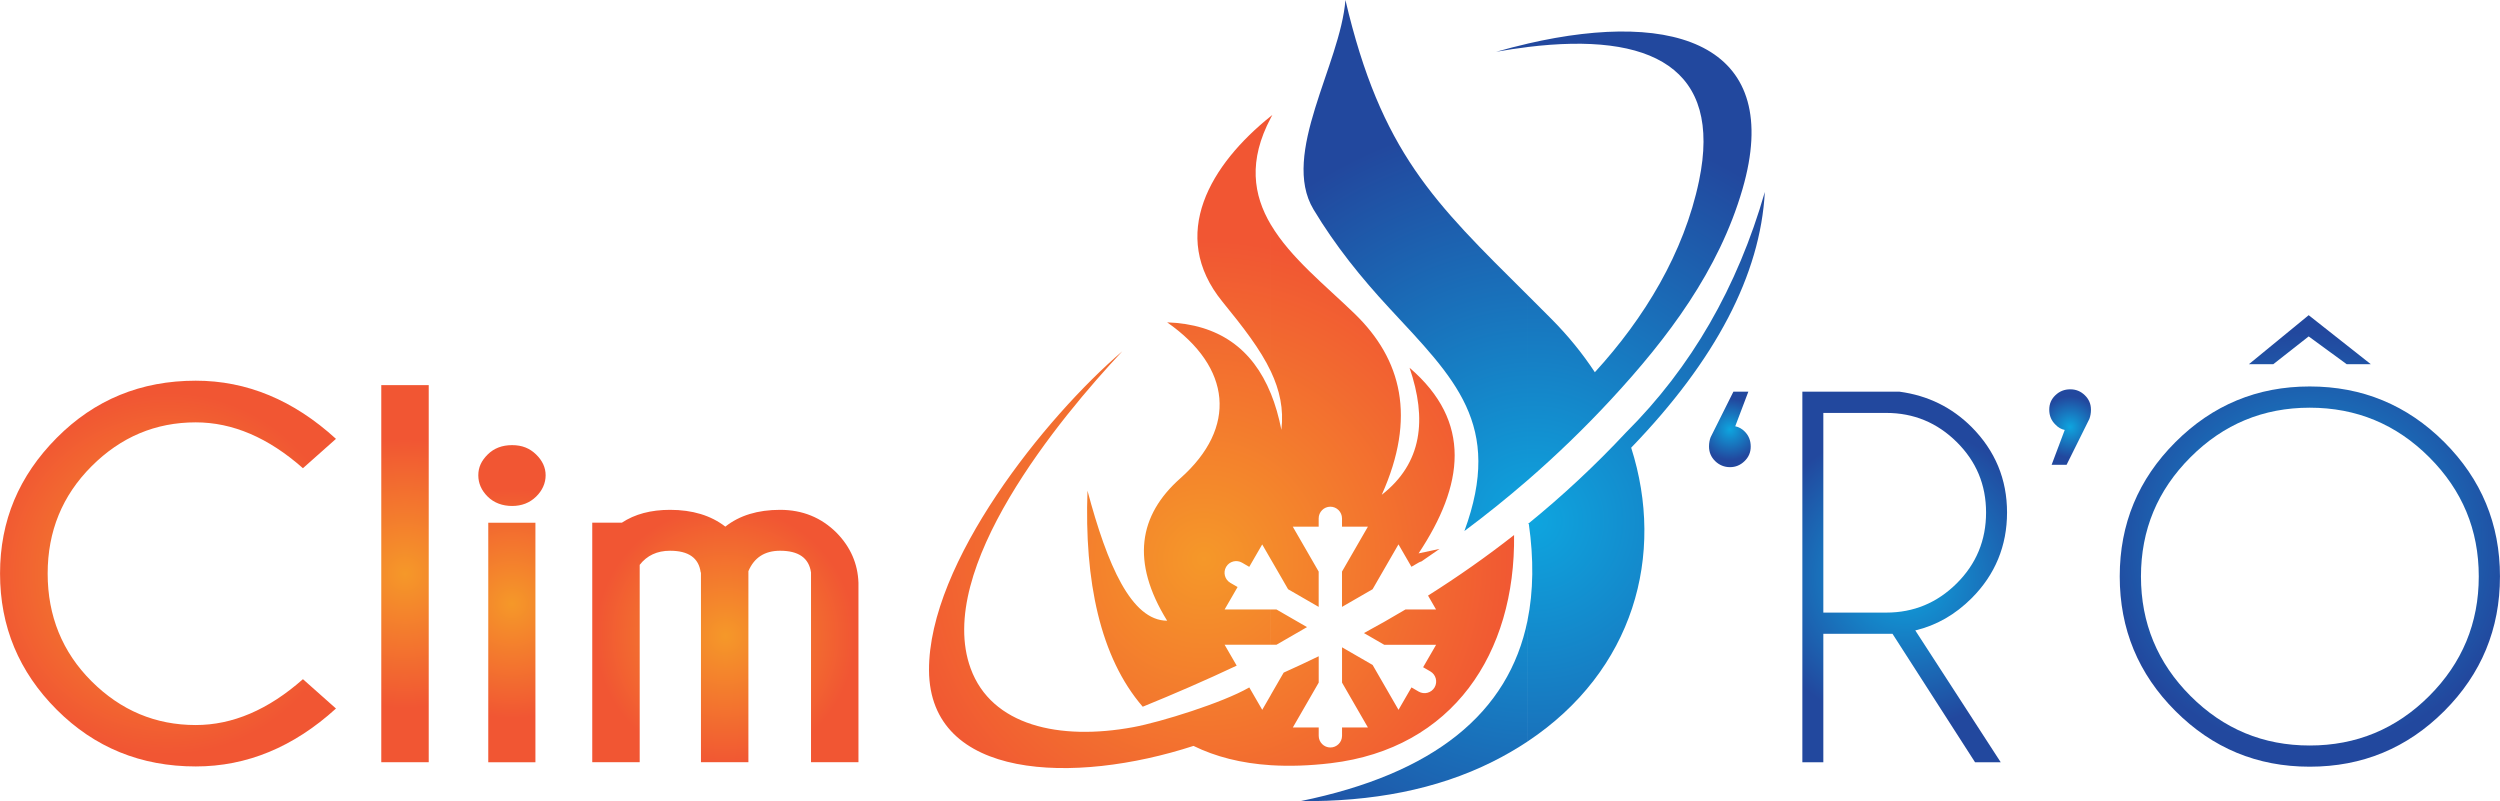 <?xml version="1.0" encoding="UTF-8"?>
<svg id="Layer_1" data-name="Layer 1" xmlns="http://www.w3.org/2000/svg" width="244.26mm" height="78.28mm" xmlns:xlink="http://www.w3.org/1999/xlink" viewBox="0 0 692.4 221.89">
  <defs>
    <style>
      .cls-1 {
        fill: url(#GradientFill_2-3);
      }

      .cls-2 {
        fill: url(#GradientFill_1);
      }

      .cls-2, .cls-3 {
        fill-rule: evenodd;
      }

      .cls-3 {
        fill: url(#GradientFill_2);
      }

      .cls-4 {
        fill: url(#GradientFill_1-3);
      }

      .cls-5 {
        fill: url(#GradientFill_1-2);
      }

      .cls-6 {
        fill: url(#GradientFill_2-5);
      }

      .cls-7 {
        fill: url(#GradientFill_2-4);
      }

      .cls-8 {
        fill: url(#GradientFill_2-2);
      }

      .cls-9 {
        fill: url(#GradientFill_1-5);
      }

      .cls-10 {
        fill: url(#GradientFill_1-4);
      }
    </style>
    <radialGradient id="GradientFill_1" data-name="GradientFill 1" cx="333.46" cy="154.84" fx="333.46" fy="154.84" r="88.32" gradientUnits="userSpaceOnUse">
      <stop offset="0" stop-color="#f59829"/>
      <stop offset="1" stop-color="#f15633"/>
    </radialGradient>
    <radialGradient id="GradientFill_2" data-name="GradientFill 2" cx="424.47" cy="144.23" fx="424.47" fy="144.23" r="111.79" gradientUnits="userSpaceOnUse">
      <stop offset="0" stop-color="#0ea5df"/>
      <stop offset="1" stop-color="#22489e"/>
    </radialGradient>
    <radialGradient id="GradientFill_1-2" data-name="GradientFill 1" cx="46.52" cy="158.85" fx="46.52" fy="158.85" r="50.09" xlink:href="#GradientFill_1"/>
    <radialGradient id="GradientFill_1-3" data-name="GradientFill 1" cx="112.17" cy="158.89" fx="112.17" fy="158.89" r="37.22" xlink:href="#GradientFill_1"/>
    <radialGradient id="GradientFill_1-4" data-name="GradientFill 1" cx="141.79" cy="167.2" fx="141.79" fy="167.2" r="31.74" xlink:href="#GradientFill_1"/>
    <radialGradient id="GradientFill_1-5" data-name="GradientFill 1" cx="200.91" cy="176.16" fx="200.91" fy="176.16" r="35.92" xlink:href="#GradientFill_1"/>
    <radialGradient id="GradientFill_2-2" data-name="GradientFill 2" cx="479.12" cy="118.93" fx="479.12" fy="118.93" r="8.44" xlink:href="#GradientFill_2"/>
    <radialGradient id="GradientFill_2-3" data-name="GradientFill 2" cx="527.53" cy="159.79" fx="527.53" fy="159.79" r="41.45" xlink:href="#GradientFill_2"/>
    <radialGradient id="GradientFill_2-4" data-name="GradientFill 2" cx="573.33" cy="118.28" fx="573.33" fy="118.28" r="8.44" xlink:href="#GradientFill_2"/>
    <radialGradient id="GradientFill_2-5" data-name="GradientFill 2" cx="639.74" cy="149.81" fx="639.74" fy="149.81" r="57.8" xlink:href="#GradientFill_2"/>
  </defs>
  <g>
    <path class="cls-2" d="m352.4,31.83c-.14.11-.28.22-.42.33v.44c.14-.26.27-.52.42-.78h0Zm-.42,71.04c2.44,5.17,3.6,10.38,2.91,16.17-.72-3.67-1.69-7.02-2.91-10.03v45.92l2.8,4.84,1.97,3.42,8.47,4.89v-9.78l-1.97-3.42-5.2-9.01h7.17v-2.31c0-1.77,1.45-3.23,3.23-3.23h0c1.77,0,3.23,1.45,3.23,3.23v2.31h7.17l-5.2,9.01-1.97,3.42v9.78l8.47-4.89,1.97-3.42,5.2-9.01,3.59,6.21,2-1.16c.25-.14.5-.25.77-.32,1.68-1.14,3.36-2.29,5.02-3.47l-5.81,1.24c12.52-18.87,14.96-36.43-2.5-51.41,4.88,14.29,3.52,26.43-7.7,35.18,9.65-21.48,5.49-37.54-7.49-50.13-8.06-7.82-17.77-15.49-23.22-24.68v40.63h0Zm0,75.7h1.54l8.47-4.89-8.47-4.89h-1.54v9.78h0Zm0,33.35v-19.5l2.8-4.85.75-1.29c3.27-1.46,6.5-2.98,9.7-4.53v7.3l-1.97,3.42-5.2,9.01h7.17v2.31c0,1.77,1.45,3.23,3.23,3.23h0c1.77,0,3.23-1.45,3.23-3.23v-2.31h7.17l-5.2-9.01-1.97-3.42v-9.78l8.47,4.89,1.97,3.42,5.2,9.01,3.59-6.21,2,1.16c1.54.89,3.52.36,4.41-1.18h0c.89-1.54.36-3.52-1.18-4.41l-2-1.16,3.59-6.21h-10.4s-3.95,0-3.95,0l-5.63-3.25c3.89-2.1,7.72-4.28,11.49-6.53h8.48l-2.22-3.85c8.24-5.2,16.19-10.78,23.83-16.77.4,32.74-16.94,59.16-50.76,63.19-5.98.71-11.5.88-16.58.56Zm0-179.76c-16.59,13.28-28.54,32.82-13.41,51.4,5.69,6.99,10.48,13.12,13.41,19.31v-40.63c-4.89-8.26-6.32-17.73,0-29.64v-.44h0Zm0,76.86v45.92l-2.4-4.16-3.59,6.21-2-1.16c-1.54-.89-3.52-.36-4.41,1.18h0c-.89,1.54-.36,3.52,1.18,4.41l2,1.16-3.59,6.21h12.8v9.78h-12.8s3.34,5.78,3.34,5.78c-8.56,4.04-17.25,7.81-26.02,11.38-11.8-13.65-16.2-34.86-15.3-59.83,5.49,20.61,12.13,35.95,22.06,36.01-10.1-16.35-7.88-29.22,3.66-39.45,15.86-14.07,14.15-30.77-3.66-43.19,14.18.5,23.64,7.23,28.72,19.74h0Zm0,83.41v19.5c-8.26-.53-15.37-2.37-21.43-5.35h0c-33.16,10.79-73.09,9.44-73.25-20.93-.15-29.83,32.19-70.09,53.53-88.36-17.3,18.44-52.04,60.35-42,87.84,5.78,15.84,24.57,20.04,45.03,16.26,7.61-1.4,24.84-6.79,32-10.93l.15-.06,3.58,6.19,2.4-4.16Z"/>
    <path class="cls-3" d="m423.07,81.72c2.15,2.14,4.38,4.36,6.69,6.69,4.58,4.62,8.57,9.54,11.95,14.68,13.69-14.96,24.69-33,28.86-53.04,6.52-31.31-13.26-41.22-47.5-37.03v-.94c41.83-9.66,70.96.86,59.54,40.26-6.53,22.54-20.7,41.32-36.44,58.32-7.44,8.03-15.15,15.45-23.1,22.35v-51.29h0Zm0,123.64c29.48-19.6,38.18-51.72,28.7-81.37h0c23.45-24.31,35.77-47.92,37.02-70.83-7.57,26.37-20.37,48.6-38.49,66.65-8.52,9.13-17.58,17.55-27.14,25.32l.26-.04c1.39,9.77,1.28,18.68-.36,26.73v33.55ZM372.63,0c9.88,42.17,24.6,56.04,50.44,81.72v51.29c-5.71,4.95-11.54,9.63-17.49,14.06,10.85-29.57-2.73-42.25-20.8-61.75-7.75-8.36-14.96-17.27-21-27.34-9.18-15.32,7.46-40.13,8.85-57.98h0Zm50.44,13.03v-.94c-2.85.66-5.76,1.41-8.71,2.25,3-.53,5.9-.97,8.71-1.31h0Zm0,158.78v33.55c-3.04,2.02-6.29,3.91-9.77,5.64-15.45,7.71-33.33,11.05-53.15,10.88,36.99-7.54,57.71-24.37,62.92-50.08Z"/>
  </g>
  <g>
    <path class="cls-5" d="m83.9,188.1l9.15,8.13c-11.76,10.69-24.7,16.04-38.83,16.04-15.19,0-28.03-5.24-38.5-15.71-10.48-10.48-15.71-23.04-15.71-37.71s5.24-27.05,15.71-37.6c10.48-10.55,23.31-15.82,38.5-15.82,14.13,0,27.07,5.37,38.83,16.11l-9.15,8.13c-9.58-8.47-19.48-12.7-29.69-12.7-11.13,0-20.75,4.05-28.85,12.16-8.11,8.11-12.16,18.01-12.16,29.72s4.05,21.75,12.16,29.83c8.1,8.08,17.72,12.12,28.85,12.12,10.21,0,20.11-4.23,29.69-12.7Z"/>
    <path class="cls-4" d="m118.74,106.66v104.44h-13.14v-104.44h13.14Z"/>
    <path class="cls-10" d="m148.47,125.86c1.77,1.72,2.65,3.64,2.65,5.77s-.88,4.2-2.65,5.92c-1.77,1.72-3.98,2.58-6.64,2.58s-5.01-.86-6.75-2.58c-1.74-1.72-2.61-3.69-2.61-5.92s.87-4.05,2.61-5.77c1.74-1.72,3.99-2.58,6.75-2.58s4.87.86,6.64,2.58Zm-.18,18.91v66.34h-13.06v-66.34h13.06Z"/>
    <path class="cls-9" d="m177.17,156.45v54.65h-13.14v-66.34h8.2c3.58-2.37,8.03-3.56,13.35-3.56,6.19,0,11.3,1.55,15.31,4.65,3.92-3.1,8.98-4.65,15.17-4.65s11.42,2.13,15.68,6.39c3.82,3.92,5.83,8.52,6.02,13.79v49.72h-13.14v-52.55c-.58-4.02-3.44-6.02-8.56-6.02-4.26,0-7.19,1.89-8.78,5.66v52.91h-13.14v-52.55h-.07c-.53-4.02-3.36-6.02-8.49-6.02-3.58,0-6.39,1.31-8.42,3.92Z"/>
  </g>
  <g>
    <path class="cls-8" d="m480.6,118.06c.97.19,1.84.68,2.61,1.45,1.11,1.11,1.67,2.49,1.67,4.14s-.57,2.95-1.71,4.06c-1.14,1.11-2.48,1.67-4.03,1.67s-2.96-.56-4.1-1.67c-1.14-1.11-1.71-2.47-1.71-4.06,0-.92.15-1.77.44-2.54l6.31-12.63h4.14l-3.63,9.58Z"/>
    <path class="cls-1" d="m524.15,175.54h-19.16v35.57h-5.81v-102.63h26.93c7.84,1.06,14.49,4.33,19.96,9.8,6.53,6.58,9.8,14.47,9.8,23.66s-3.27,17.2-9.8,23.73c-4.55,4.55-9.75,7.53-15.61,8.93l23.66,36.51h-7.11l-22.86-35.57Zm-19.16-61.19v55.31h17.42c7.6,0,14.1-2.7,19.52-8.09,5.42-5.39,8.13-11.94,8.13-19.63s-2.71-14.15-8.13-19.52c-5.42-5.37-11.93-8.06-19.52-8.06h-17.42Z"/>
    <path class="cls-7" d="m571.84,119.07c-.97-.19-1.81-.68-2.54-1.45-1.16-1.11-1.74-2.49-1.74-4.14s.57-2.94,1.71-4.03c1.14-1.09,2.5-1.63,4.1-1.63s2.89.54,4.03,1.63c1.14,1.09,1.71,2.43,1.71,4.03,0,.92-.15,1.77-.44,2.54l-6.31,12.7h-4.14l3.63-9.65Z"/>
    <path class="cls-6" d="m676.97,122.45c10.28,10.28,15.42,22.68,15.42,37.2s-5.14,26.99-15.42,37.27-22.71,15.42-37.27,15.42-26.92-5.14-37.2-15.42c-10.28-10.28-15.42-22.71-15.42-37.27s5.14-26.92,15.42-37.2c10.28-10.28,22.68-15.42,37.2-15.42s26.99,5.14,37.27,15.42Zm-37.27-9.54c-12.87,0-23.88,4.57-33.02,13.72-9.15,9.14-13.72,20.15-13.72,33.02s4.57,23.95,13.72,33.1c9.14,9.15,20.15,13.72,33.02,13.72s23.95-4.57,33.1-13.72c9.14-9.15,13.72-20.18,13.72-33.1s-4.57-23.88-13.72-33.02c-9.15-9.15-20.18-13.72-33.1-13.72Zm16.91-12.05h-6.68l-10.52-7.69-9.8,7.69h-6.75l16.55-13.57,17.2,13.57Z"/>
  </g>
</svg>